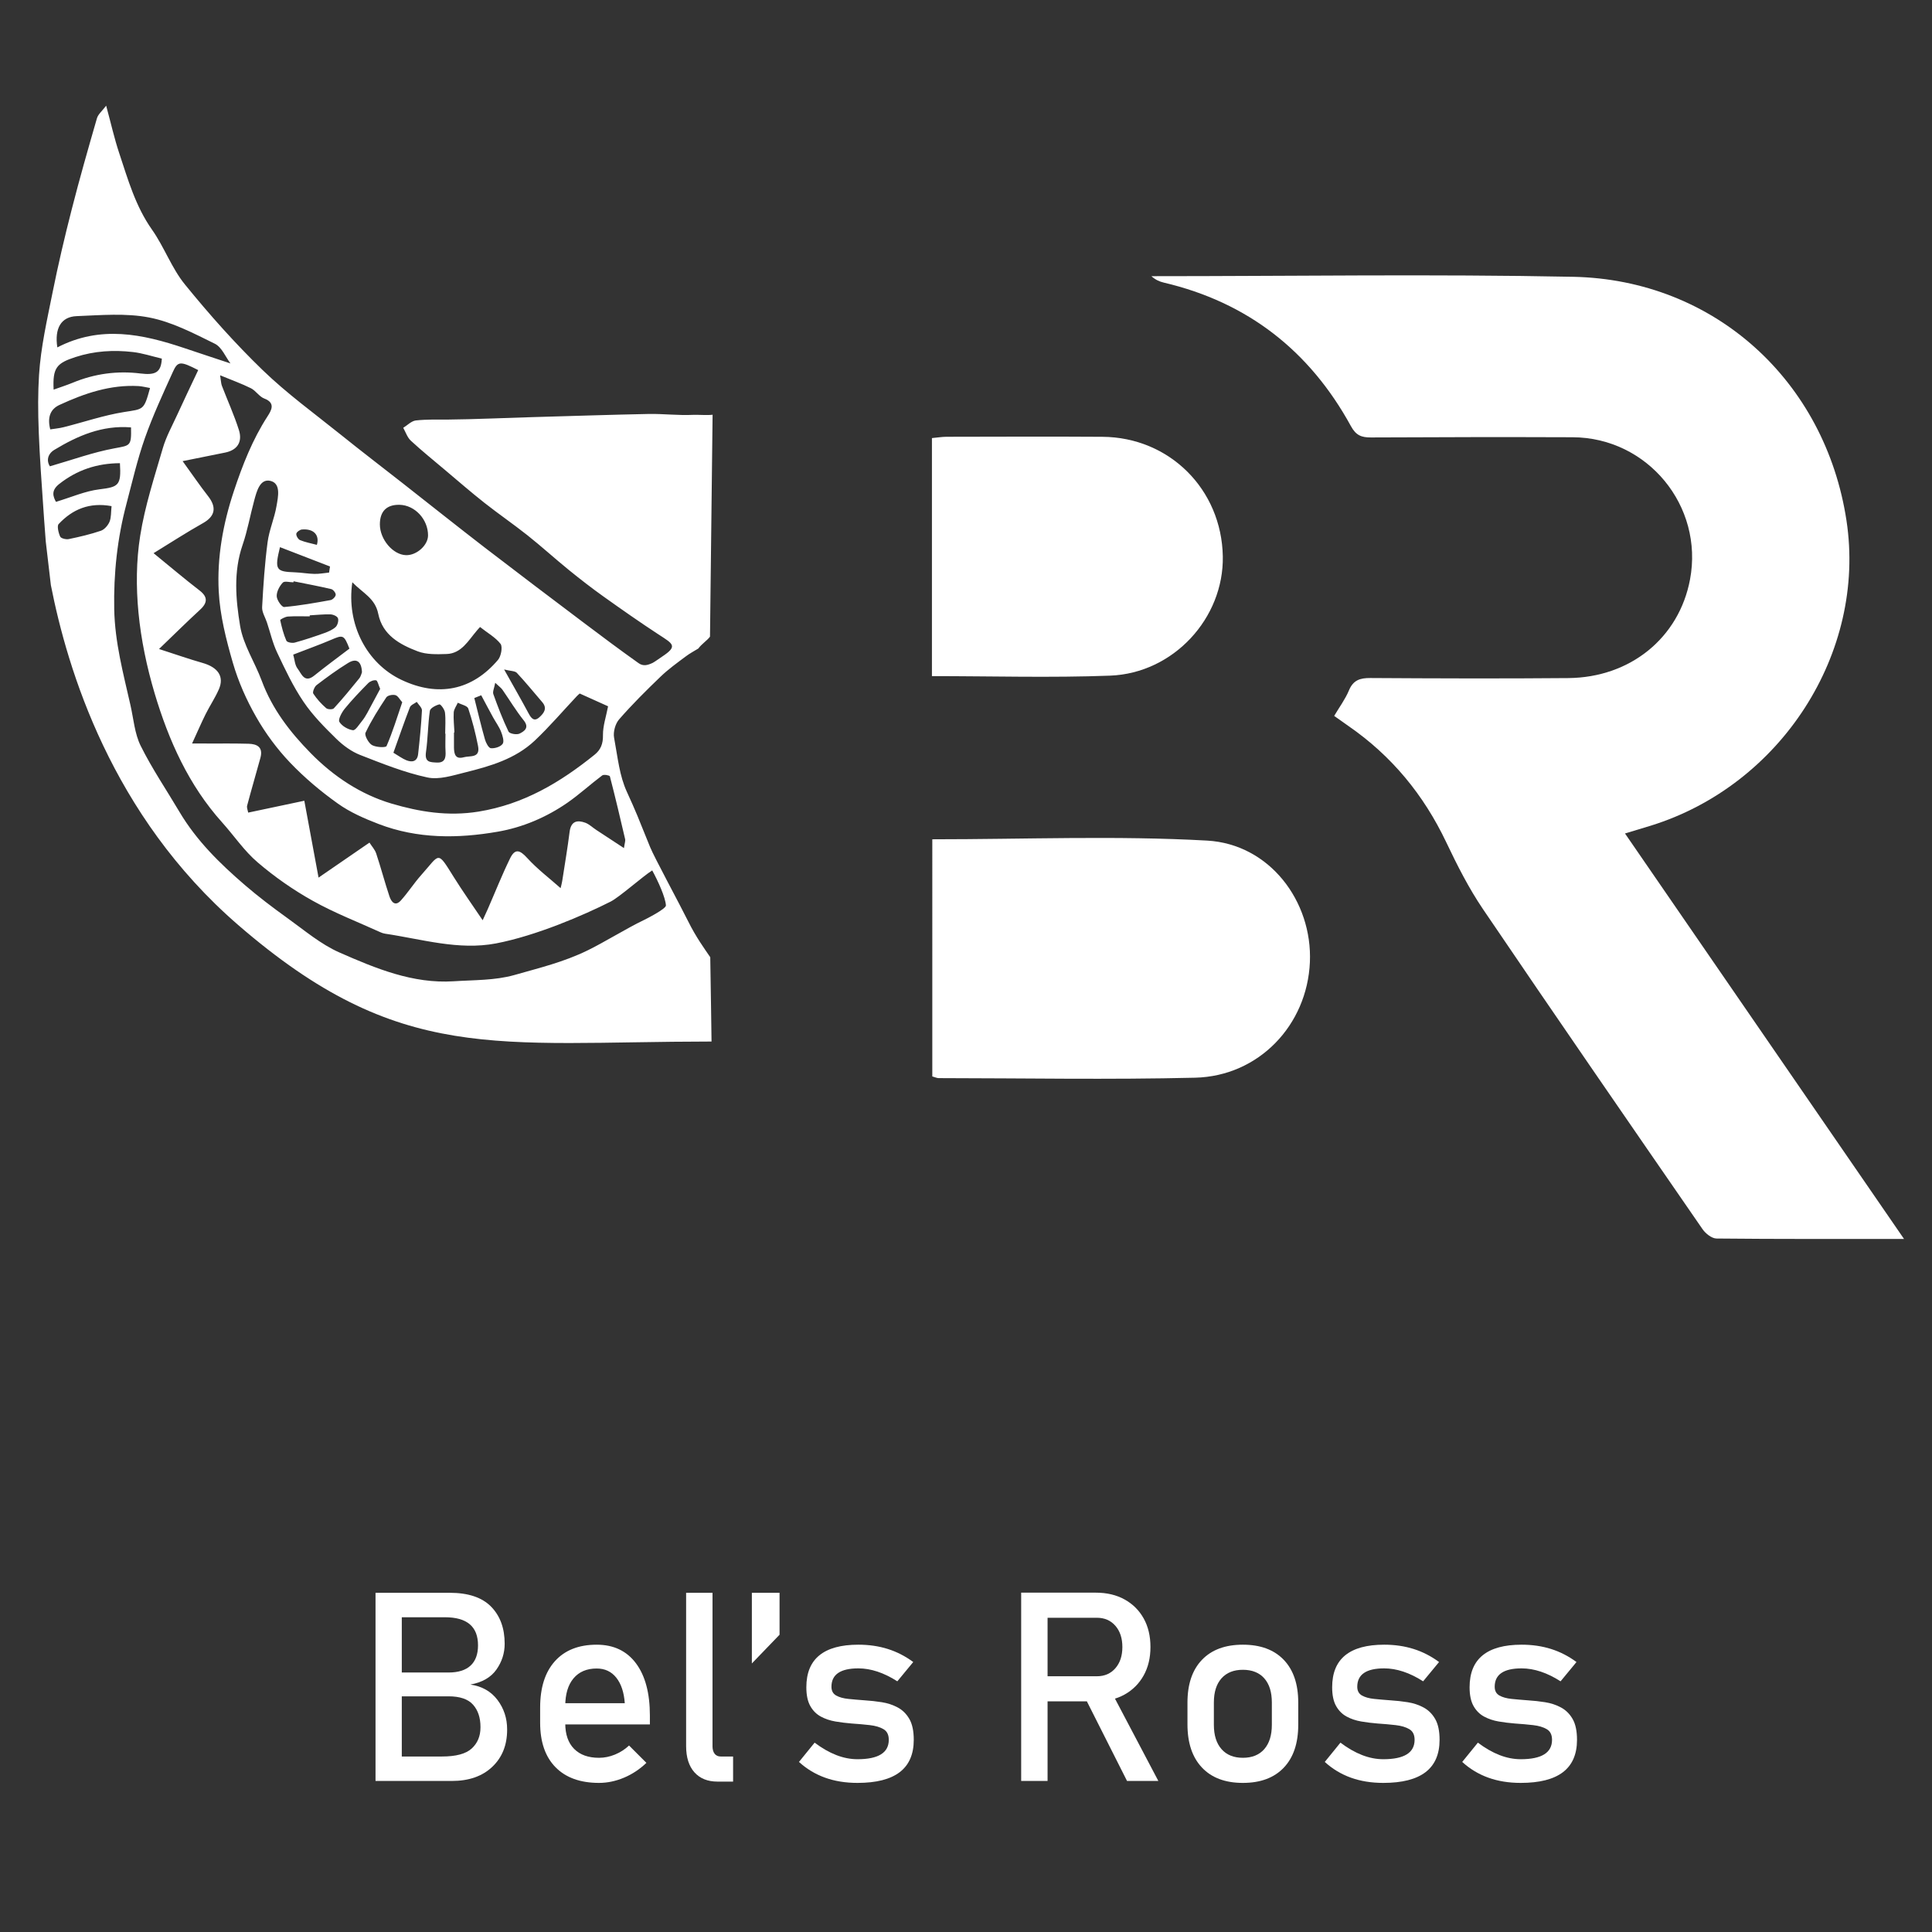 <svg xmlns="http://www.w3.org/2000/svg" xmlns:xlink="http://www.w3.org/1999/xlink" id="Layer_1" x="0px" y="0px" viewBox="0 0 1200 1200" style="enable-background:new 0 0 1200 1200;" xml:space="preserve"><rect x="0" y="0" width="1200" height="1200" fill="#333333" stroke="none"/><g>	<g>		<path style="fill:#FFFFFF;" d="M233.244,1106.187V989.312h16.317v116.875H233.244z M242.889,1106.187v-15.192h31.67   c8.682,0,14.831-1.66,18.448-4.983c3.617-3.322,5.426-7.689,5.426-13.103v-0.241c0-5.787-1.541-10.409-4.622-13.865   c-3.082-3.457-8.159-5.185-15.232-5.185h-35.689v-14.79h35.689c6.055,0,10.623-1.434,13.705-4.301   c3.081-2.866,4.622-7.06,4.622-12.58c0-5.84-1.715-10.208-5.145-13.102c-3.43-2.895-8.574-4.341-15.433-4.341h-33.439v-15.192   h36.413c11.521,0,20.096,2.867,25.722,8.601c5.627,5.735,8.44,13.424,8.44,23.07c0,5.841-1.715,11.187-5.145,16.036   c-3.43,4.85-8.815,7.944-16.156,9.283c7.234,1.073,12.847,4.261,16.84,9.565c3.991,5.306,5.988,11.389,5.988,18.247v0.241   c0,9.539-3.082,17.229-9.244,23.069c-6.163,5.842-14.523,8.762-25.079,8.762H242.889z"></path>		<path style="fill:#FFFFFF;" d="M372.063,1107.393c-11.629,0-20.632-3.242-27.008-9.727c-6.378-6.483-9.565-15.701-9.565-27.651   v-9.404c0-12.432,3.067-22.051,9.204-28.857c6.135-6.805,14.776-10.208,25.923-10.208c10.502,0,18.635,3.858,24.396,11.574   c5.76,7.717,8.641,18.542,8.641,32.475v5.466h-56.267v-13.183h40.673c-0.482-6.752-2.238-12.029-5.265-15.835   c-3.028-3.805-7.087-5.707-12.178-5.707c-6.163,0-10.959,2.037-14.388,6.109c-3.43,4.072-5.145,9.834-5.145,17.281v10.61   c0,6.913,1.835,12.219,5.506,15.916c3.67,3.697,8.828,5.546,15.474,5.546c3.322,0,6.618-0.669,9.887-2.009   c3.268-1.339,6.189-3.216,8.762-5.627l10.771,10.771c-4.127,3.967-8.762,7.034-13.906,9.204   C382.432,1106.307,377.26,1107.393,372.063,1107.393z"></path>		<path style="fill:#FFFFFF;" d="M442.557,989.312v95.333c0,1.982,0.442,3.536,1.327,4.662c0.884,1.125,2.13,1.688,3.737,1.688   h7.717v15.595h-9.646c-6.163,0-10.96-1.93-14.389-5.788c-3.43-3.858-5.145-9.297-5.145-16.317v-95.172H442.557z"></path>		<path style="fill:#FFFFFF;" d="M466.994,1033.2v-43.889h17.202v26.044L466.994,1033.2z"></path>		<path style="fill:#FFFFFF;" d="M532.585,1107.393c-7.396,0-14.107-1.086-20.136-3.256s-11.428-5.426-16.197-9.767l9.726-11.977   c4.554,3.43,9.043,6.002,13.464,7.717c4.421,1.716,8.802,2.572,13.143,2.572c6.483,0,11.346-1.005,14.589-3.015   c3.242-2.01,4.863-5.023,4.863-9.043c0-3.107-1.085-5.305-3.255-6.591s-5.011-2.131-8.521-2.532   c-3.51-0.402-7.274-0.736-11.293-1.005c-3.376-0.268-6.726-0.684-10.048-1.246c-3.323-0.562-6.35-1.58-9.083-3.055   c-2.733-1.473-4.917-3.657-6.551-6.551c-1.635-2.894-2.452-6.778-2.452-11.655c0-8.842,2.706-15.46,8.119-19.854   c5.412-4.394,13.477-6.591,24.195-6.591c6.537,0,12.62,0.884,18.247,2.652c5.627,1.769,10.904,4.475,15.835,8.118l-9.887,11.978   c-4.18-2.68-8.293-4.688-12.338-6.029c-4.047-1.339-7.998-2.009-11.856-2.009c-5.574,0-9.754,0.951-12.54,2.854   c-2.787,1.902-4.18,4.756-4.18,8.561c0,2.52,0.964,4.328,2.894,5.426c1.929,1.099,4.474,1.809,7.636,2.13   c3.161,0.321,6.563,0.616,10.208,0.884c3.483,0.215,7.006,0.604,10.57,1.166c3.563,0.562,6.845,1.647,9.847,3.255   c3,1.608,5.412,3.993,7.234,7.154c1.821,3.163,2.733,7.476,2.733,12.941c0,8.95-2.908,15.648-8.721,20.096   C553.014,1105.169,544.267,1107.393,532.585,1107.393z"></path>		<path style="fill:#FFFFFF;" d="M634.268,1106.187V989.231h16.397v116.955H634.268z M641.422,1056.752v-15.594h39.869   c4.769,0,8.601-1.661,11.494-4.984c2.894-3.321,4.341-7.717,4.341-13.183s-1.447-9.859-4.341-13.183   c-2.894-3.321-6.726-4.983-11.494-4.983h-39.869v-15.594h39.226c6.805,0,12.753,1.406,17.845,4.22   c5.091,2.813,9.043,6.739,11.856,11.776s4.22,10.959,4.22,17.764c0,6.752-1.42,12.66-4.26,17.725   c-2.841,5.063-6.792,9.003-11.856,11.816c-5.063,2.812-11,4.22-17.805,4.22H641.422z M700.02,1106.187l-26.767-53.052   l16.317-3.697l29.901,56.749H700.02z"></path>		<path style="fill:#FFFFFF;" d="M771.961,1107.393c-10.932,0-19.399-3.176-25.4-9.525c-6.002-6.351-9.003-15.285-9.003-26.808   v-13.584c0-11.414,3.001-20.257,9.003-26.526c6.001-6.27,14.469-9.404,25.4-9.404c10.933,0,19.398,3.135,25.401,9.404   c6.001,6.27,9.002,15.112,9.002,26.526v13.825c0,11.469-3.001,20.351-9.002,26.646   C791.359,1104.245,782.894,1107.393,771.961,1107.393z M771.961,1091.798c5.734,0,10.169-1.794,13.304-5.385   c3.135-3.59,4.702-8.628,4.702-15.112v-13.825c0-6.483-1.567-11.495-4.702-15.031c-3.135-3.537-7.569-5.306-13.304-5.306   c-5.681,0-10.102,1.769-13.263,5.306c-3.162,3.536-4.742,8.548-4.742,15.031v13.825c0,6.484,1.58,11.522,4.742,15.112   C761.859,1090.004,766.28,1091.798,771.961,1091.798z"></path>		<path style="fill:#FFFFFF;" d="M859.176,1107.393c-7.396,0-14.107-1.086-20.136-3.256s-11.428-5.426-16.197-9.767l9.727-11.977   c4.554,3.43,9.043,6.002,13.464,7.717c4.421,1.716,8.802,2.572,13.143,2.572c6.483,0,11.346-1.005,14.589-3.015   c3.242-2.01,4.863-5.023,4.863-9.043c0-3.107-1.085-5.305-3.256-6.591c-2.17-1.286-5.011-2.131-8.521-2.532   c-3.51-0.402-7.274-0.736-11.293-1.005c-3.376-0.268-6.726-0.684-10.048-1.246c-3.323-0.562-6.351-1.58-9.083-3.055   c-2.733-1.473-4.917-3.657-6.551-6.551c-1.636-2.894-2.452-6.778-2.452-11.655c0-8.842,2.705-15.46,8.118-19.854   c5.412-4.394,13.477-6.591,24.195-6.591c6.537,0,12.62,0.884,18.247,2.652c5.626,1.769,10.904,4.475,15.835,8.118l-9.887,11.978   c-4.181-2.68-8.294-4.688-12.339-6.029c-4.047-1.339-7.998-2.009-11.856-2.009c-5.574,0-9.754,0.951-12.54,2.854   s-4.18,4.756-4.18,8.561c0,2.52,0.965,4.328,2.895,5.426c1.929,1.099,4.474,1.809,7.636,2.13   c3.161,0.321,6.563,0.616,10.209,0.884c3.482,0.215,7.005,0.604,10.569,1.166c3.563,0.562,6.846,1.647,9.847,3.255   c3.001,1.608,5.412,3.993,7.234,7.154c1.821,3.163,2.733,7.476,2.733,12.941c0,8.95-2.907,15.648-8.722,20.096   C879.605,1105.169,870.857,1107.393,859.176,1107.393z"></path>		<path style="fill:#FFFFFF;" d="M944.541,1107.393c-7.396,0-14.107-1.086-20.136-3.256s-11.428-5.426-16.197-9.767l9.727-11.977   c4.554,3.43,9.043,6.002,13.464,7.717c4.421,1.716,8.802,2.572,13.143,2.572c6.483,0,11.346-1.005,14.589-3.015   c3.242-2.01,4.863-5.023,4.863-9.043c0-3.107-1.085-5.305-3.256-6.591c-2.17-1.286-5.011-2.131-8.521-2.532   c-3.51-0.402-7.274-0.736-11.293-1.005c-3.376-0.268-6.726-0.684-10.048-1.246c-3.323-0.562-6.351-1.58-9.083-3.055   c-2.733-1.473-4.917-3.657-6.551-6.551c-1.636-2.894-2.452-6.778-2.452-11.655c0-8.842,2.705-15.46,8.118-19.854   c5.412-4.394,13.477-6.591,24.195-6.591c6.537,0,12.62,0.884,18.247,2.652c5.626,1.769,10.904,4.475,15.835,8.118l-9.887,11.978   c-4.181-2.68-8.294-4.688-12.339-6.029c-4.047-1.339-7.998-2.009-11.856-2.009c-5.574,0-9.754,0.951-12.54,2.854   s-4.18,4.756-4.18,8.561c0,2.52,0.965,4.328,2.895,5.426c1.929,1.099,4.474,1.809,7.636,2.13   c3.161,0.321,6.563,0.616,10.209,0.884c3.482,0.215,7.005,0.604,10.569,1.166c3.563,0.562,6.846,1.647,9.847,3.255   c3.001,1.608,5.412,3.993,7.234,7.154c1.821,3.163,2.733,7.476,2.733,12.941c0,8.95-2.907,15.648-8.722,20.096   C964.971,1105.169,956.223,1107.393,944.541,1107.393z"></path>	</g></g><g>	<path style="fill:#FFFFFF;" d="M1182.615,769.525c-40.746,0-78.602,0.133-116.452-0.257c-2.957-0.03-6.801-3.074-8.677-5.792  c-45.647-66.135-91.29-132.275-136.378-198.79c-8.828-13.023-16.039-27.279-22.811-41.53  c-14.008-29.481-33.929-53.708-60.782-72.243c-2.765-1.909-5.487-3.88-8.834-6.251c3.259-5.51,6.899-10.381,9.162-15.824  c2.655-6.384,6.852-7.749,13.284-7.709c40.999,0.252,82.002,0.404,123,0.036c38.617-0.347,68.776-25.117,75.578-61.234  c8.6-45.663-26.36-88.166-72.945-88.354c-41.759-0.169-83.519-0.074-125.277,0.126c-5.824,0.028-9.24-1.247-12.393-7.009  c-25.57-46.726-64.084-76.915-116.241-89.165c-2.751-0.646-5.368-1.86-7.686-3.989c87.305,0,174.637-1.366,261.907,0.383  c87.859,1.761,156.718,64.74,169.835,151.535c12.375,81.89-40.572,164.308-121.695,189.417c-4.655,1.441-9.328,2.825-15.896,4.811  C1066.944,601.436,1123.947,684.272,1182.615,769.525z"></path>	<path style="fill:#FFFFFF;" d="M579.071,521.3c57.789,0,114.381-2.342,170.667,0.807c38.792,2.171,65.471,37.675,63.865,75.453  c-1.662,39.122-31.708,70.863-71.294,71.82c-53.071,1.283-106.197,0.307-159.3,0.257c-1.06-0.001-2.12-0.542-3.939-1.039  C579.071,619.585,579.071,570.532,579.071,521.3z"></path>	<path style="fill:#FFFFFF;" d="M578.837,419.952c0-50.172,0-98.636,0-147.853c3.371-0.311,6.264-0.805,9.157-0.81  c32.24-0.052,64.48-0.2,96.718,0.017c41.629,0.281,74.032,32.597,74.796,74.244c0.703,38.324-30.586,72.621-70.026,74.107  C652.868,421.038,616.16,419.952,578.837,419.952z"></path>	<path style="fill:#FFFFFF;" d="M442.962,171.031c0,389.536,0,566.598,0,566.598"></path>	<path style="fill:#FFFFFF;" d="M364.954,661.444 M31.595,363.442c10.281,52.232,37.491,142.877,116.387,211.13  c100.326,86.793,160.115,72.409,293.963,72.339c0,0-0.555-40.883-0.792-52.371c-3.401-5.02-8.867-12.458-13.7-22.25  c-4.944-10.016-21.136-39.917-23.635-46.097c-7.833-19.371-8.558-21.466-14.429-34.306c-4.661-10.194-5.578-20.724-7.977-33.71  c-0.65-3.517,0.758-8.643,3.104-11.337c8.085-9.279,16.82-17.959,25.7-26.489c4.801-4.639,10.287-8.568,15.629-12.571  c2.599-1.983,5.559-3.517,7.905-4.976c1.949-2.731,5.689-5.158,7.241-7.366l1.613-137.847c-2.816,0.449-9.36-0.066-12.176,0.084  c-9.096,0.449-18.3-0.711-27.433-0.561c-24.256,0.486-48.512,1.309-72.768,1.983c-8.483,0.224-39.092,1.459-51.508,1.497  c-6.822,0.037-13.716-0.187-20.466,0.561c-2.707,0.337-5.198,2.956-7.797,4.565c1.516,2.694,2.563,6.024,4.728,8.007  c6.75,6.248,13.897,12.01,20.899,17.921c8.266,6.959,16.387,14.03,24.834,20.69c8.735,6.884,17.903,13.17,26.638,20.091  c8.771,6.959,17.109,14.554,25.808,21.625c6.966,5.65,14.041,11.15,21.332,16.35c11.334,8.082,22.74,16.088,34.363,23.683  c8.952,5.837,12.154,7.167,2.245,13.709c-0.735,0.485-4.906,3.46-5.945,3.946c-3.262,1.526-5.893,2.157-8.717,0.155  c-11.606-8.23-22.993-16.761-34.363-25.329c-20.394-15.377-40.752-30.754-61.001-46.319c-17.145-13.207-34.074-26.714-51.111-40.07  c-12.886-10.102-25.917-20.054-38.694-30.343c-16.315-13.095-33.316-25.441-48.332-39.958  c-17.145-16.574-33.136-34.57-48.26-53.165c-8.266-10.139-12.886-23.347-20.502-34.122c-10.215-14.479-14.907-31.128-20.358-47.553  c-2.996-8.979-5.053-18.258-8.085-29.407c-2.454,3.292-5.017,5.313-5.739,7.894c-5.45,18.819-10.829,37.638-15.666,56.607  c-4.368,17.061-8.41,34.234-11.875,51.519c-3.393,16.949-7.328,34.047-8.41,51.257c-1.372,21.814-0.079,44.384,3.14,89.569  c0.421,5.913,0.796,10.771,1.047,13.956 M321.02,417.926c5.45,5.837,10.54,12.085,15.774,18.183  c3.357,3.891,0.975,6.884-1.733,9.353c-3.357,3.031-5.126,0.673-6.822-2.507c-4.512-8.418-9.277-16.686-15.124-27.125  C317.23,416.841,319.829,416.691,321.02,417.926z M325.243,447.37c3.826,4.752,0.253,6.884-2.491,8.269  c-1.769,0.898-6.208,0.112-6.894-1.235c-3.61-7.52-6.606-15.377-9.421-23.234c-0.578-1.534,0.541-3.741,1.155-7.071  c2.49,2.357,3.718,3.18,4.512,4.34C316.508,434.762,320.478,441.422,325.243,447.37z M281.82,442.469  c0.144-2.02,1.66-4.003,2.527-5.986c2.238,1.16,5.883,1.833,6.497,3.592c2.527,7.557,4.512,15.34,6.064,23.196  c1.552,7.82-4.909,5.986-8.843,7.071c-5.198,1.459-6.028-1.946-6.1-6.024c-0.036-3.143,0-6.248,0-9.391h0.289  C282.073,450.775,281.567,446.622,281.82,442.469z M294.598,433.565c1.444-0.599,2.851-1.16,4.295-1.721  c2.454,4.602,4.909,9.241,7.436,13.843c1.624,2.956,3.646,5.649,4.873,8.755c0.938,2.395,2.093,6.061,1.011,7.558  c-1.299,1.871-4.873,2.956-7.327,2.731c-1.408-0.15-3.104-3.367-3.682-5.5C298.785,450.738,296.764,442.133,294.598,433.565z   M248.143,313.541c9.529,0.187,17.759,9.017,17.723,19.044c-0.036,6.098-7.075,12.421-13.68,12.234  c-8.122-0.224-16.207-9.765-16.243-19.081C235.943,317.581,240.13,313.391,248.143,313.541z M218.833,361.655  c6.497,6.697,14.149,9.877,16.099,19.567c2.671,13.357,13.572,19.156,24.545,23.346c5.45,2.058,11.911,1.833,17.903,1.646  c9.277-0.299,13.5-8.381,18.842-14.591c0.65-0.711,1.263-1.497,1.949-2.17c-0.036,0-0.036,0-0.072-0.037  c0.089-0.006,0.123-0.013,0.17-0.02c-0.034,0.014-0.07,0.029-0.098,0.058c4.656,3.704,9.565,6.398,12.742,10.476  c1.372,1.833,0.325,7.633-1.552,9.877c-16.135,19.081-37.179,23.272-59.955,12.496  C227.785,412.089,215.007,387.732,218.833,361.655z M276.694,455.714c0,3.667-0.18,7.296,0.036,10.925  c0.289,4.265-0.541,7.258-5.522,6.996c-3.971-0.224-7.508-0.075-6.642-6.398c1.227-8.493,1.191-17.21,2.419-25.703  c0.252-1.721,3.682-3.479,5.919-4.041c0.794-0.187,3.213,3.105,3.465,5.013c0.542,4.34,0.144,8.792,0.144,13.207H276.694z   M214.069,440.262c4.548-5.575,9.565-10.813,14.619-15.938c1.155-1.16,3.393-2.058,4.909-1.759  c0.938,0.187,1.408,2.844,2.527,5.313c-2.635,4.939-5.306,9.989-8.049,15.003c-0.975,1.758-2.021,3.479-3.285,5.013  c-1.769,2.133-4.007,5.911-5.631,5.65c-3.068-0.449-6.786-2.582-8.374-5.201C209.918,446.847,212.264,442.507,214.069,440.262z   M207.355,439.963c-0.758,0.823-3.826,0.748-4.801-0.15c-2.996-2.619-5.775-5.65-7.977-9.017c-0.577-0.898,0.722-4.228,2.022-5.238  c6.317-4.827,12.742-9.541,19.491-13.694c5.198-3.255,8.446-1.272,8.735,5.687c-0.289,0.673-0.65,2.544-1.696,3.816  C218.003,427.691,212.842,433.976,207.355,439.963z M227.027,455.115c3.645-7.67,8.194-14.853,12.886-21.925  c0.866-1.309,3.97-1.908,5.703-1.422c1.588,0.449,2.707,2.731,4.223,4.415c-3.285,9.653-6.028,18.632-9.746,27.2  c-0.469,1.085-6.569,0.823-9.096-0.636C228.868,461.476,226.269,456.724,227.027,455.115z M254.604,439.289  c0.578-1.459,2.816-2.245,4.259-3.33c1.155,1.796,3.321,3.629,3.212,5.35c-0.469,9.092-1.372,18.108-2.382,27.163  c-0.542,4.639-3.826,5.126-7.291,3.741c-2.491-1.01-4.729-2.694-8.049-4.677C247.818,457.884,251.031,448.53,254.604,439.289z   M217.029,402.885c-7.291,5.537-14.727,11-21.874,16.761c-6.136,4.939-7.941-1.309-10.323-4.377  c-1.733-2.208-1.841-5.724-2.707-8.68c8.771-3.405,16.315-6.099,23.679-9.241C213.094,394.205,213.672,394.28,217.029,402.885z   M209.918,384.029c0.542,1.459-0.252,4.303-1.444,5.425c-1.949,1.759-4.584,2.881-7.075,3.779c-6.064,2.17-12.2,4.228-18.373,5.911  c-1.588,0.411-4.693-0.15-5.162-1.197c-1.769-4.041-2.888-8.418-3.826-12.796c0-0.411,3.104-2.095,4.801-2.207  c4.512-0.299,9.024-0.112,13.572-0.112c-0.036-0.187-0.036-0.411-0.036-0.636c4.295-0.224,8.555-0.711,12.814-0.599  C206.886,381.634,209.449,382.719,209.918,384.029z M208.51,369.475c-0.108,1.234-1.913,3.031-3.213,3.255  c-9.565,1.721-19.131,3.442-28.804,4.302c-1.444,0.112-4.548-4.302-4.62-6.697c-0.108-2.844,1.733-6.286,3.754-8.456  c1.119-1.16,4.331-0.187,6.606-0.187c0.036-0.224,0.072-0.411,0.145-0.636c7.797,1.571,15.665,3.031,23.426,4.864  C206.994,366.219,208.654,368.352,208.51,369.475z M187.539,328.88c7.255-0.636,11.081,3.405,9.277,9.541  c-3.898-1.047-7.327-1.646-10.468-2.956c-1.155-0.486-2.491-2.694-2.31-3.928C184.182,330.489,186.239,328.993,187.539,328.88z   M204.973,351.853c-0.18,1.272-0.397,2.544-0.577,3.779c-3.032,0.299-6.1,0.898-9.132,0.823c-4.007-0.075-8.013-0.823-12.056-0.973  c-11.911-0.411-12.742-1.534-9.313-15.639C184.398,343.883,194.685,347.887,204.973,351.853z M171.765,314.214  c-1.263,7.595-4.548,14.891-5.559,22.523c-1.769,13.357-2.671,26.863-3.393,40.332c-0.18,3.105,1.913,6.323,2.96,9.466  c2.094,6.286,3.573,12.908,6.389,18.819c4.945,10.476,9.926,21.064,16.387,30.567c5.739,8.493,13.139,15.901,20.466,23.085  c4.187,4.078,9.277,7.782,14.583,9.877c13.716,5.35,27.541,10.925,41.799,13.993c7.327,1.609,15.882-1.235,23.606-3.143  c15.485-3.854,31.006-8.306,43.134-19.717c9.204-8.68,17.47-18.408,26.169-27.649c0.65-0.711,1.444-1.31,1.769-1.609  c7.003,3.18,12.922,5.837,17.615,7.932c-1.263,6.547-3.249,12.272-3.176,17.921c0.108,5.35-1.408,9.092-5.162,12.122  c-21.441,17.285-44.037,30.792-72.047,35.356c-19.167,3.105-36.89,0.112-54.143-4.976c-18.914-5.612-35.879-16.724-50.209-31.353  c-12.85-13.095-23.895-27.35-30.429-45.046c-4.259-11.449-11.442-22.186-13.392-33.972c-2.707-16.425-4.223-33.523,1.516-50.21  c3.104-8.979,4.729-18.483,7.255-27.724c1.552-5.724,3.573-13.656,10.071-12.122C174.652,300.296,172.703,308.677,171.765,314.214z   M47.596,196.36c15.088-0.599,30.573-1.983,45.156,0.86c14.077,2.731,27.541,9.802,40.68,16.275  c4.331,2.132,6.75,8.343,9.709,12.234c-8.663-2.881-18.625-6.136-28.588-9.503c-26.061-8.755-52.158-14.33-78.941-0.449  C33.771,203.955,37.923,196.734,47.596,196.36z M46.91,221.764c11.767-3.816,23.643-4.49,35.662-3.105  c5.884,0.674,11.587,2.582,17.939,4.078c-0.433,8.755-4.115,10.364-13.283,9.241c-14.366-1.796-28.551,0.112-42.123,5.762  c-3.862,1.571-7.833,2.844-11.803,4.265C32.652,228.424,35.143,225.58,46.91,221.764z M37.02,251.471  c15.557-7.183,31.62-12.646,49.018-11.673c2.346,0.15,4.729,0.786,7.147,1.197c-3.826,13.993-3.97,12.983-16.135,14.928  c-12.633,2.02-24.942,6.248-37.431,9.391c-2.743,0.711-5.595,0.935-8.41,1.384C29.26,259.066,31.353,254.052,37.02,251.471z   M33.735,279.419c14.51-8.755,29.707-15.415,47.646-13.956c0.289,11.785-0.505,11.15-10.396,13.02  c-13.319,2.469-26.241,7.183-39.994,11.149C28.718,286.116,29.621,281.926,33.735,279.419z M36.804,300.595  c11.081-8.718,23.39-12.796,37.684-12.908c0.866,13.881-0.83,14.779-12.706,16.238c-8.88,1.085-17.434,4.901-27.036,7.782  C33.049,308.49,31.497,304.748,36.804,300.595z M68.026,324.091c-0.974,2.282-3.176,4.826-5.378,5.575  c-6.497,2.207-13.211,3.779-19.925,5.163c-1.697,0.337-4.765-0.374-5.342-1.534c-1.083-2.357-2.093-6.622-0.939-7.819  c8.627-9.166,19.095-13.619,32.847-11.112C68.893,318.105,69.145,321.398,68.026,324.091z M405.104,540.624  c3.665,6.716,8.192,16.66,8.517,21.749c0.108,2.17-12.399,8.478-13.942,9.212c-10.079,4.801-24.763,13.899-34.725,18.726  c-14.944,7.296-29.713,10.794-45.559,15.321c-11.948,3.367-24.978,3.031-37.539,3.854c-25.375,1.646-48.477-7.969-71.036-17.884  c-11.587-5.089-21.766-13.806-32.269-21.326c-9.096-6.547-18.048-13.319-26.53-20.615c-15.413-13.282-29.959-27.499-40.571-45.421  c-8.085-13.656-17.037-26.826-24.076-41.006c-3.754-7.558-4.404-16.762-6.353-25.292c-4.44-19.605-9.674-39.023-10.071-59.488  c-0.433-22.261,1.913-44.036,7.58-65.437c3.61-13.693,6.786-27.612,11.478-40.931c4.945-13.993,11.226-27.537,17.362-41.081  c3.068-6.847,4.765-6.735,15.738-1.123c-4.404,9.316-8.879,18.67-13.175,28.061c-3.068,6.697-6.714,13.282-8.771,20.316  c-5.234,17.996-11.154,35.992-14.077,54.475c-2.491,15.564-2.599,31.951-1.083,47.703c1.624,16.911,5.198,33.897,10.034,50.172  c8.771,29.445,21.26,57.206,41.907,80.178c7.436,8.269,13.788,17.809,22.126,24.88c10.576,9.054,22.163,17.136,34.255,23.87  c13.427,7.52,27.902,13.095,41.943,19.493c0.902,0.412,1.877,0.748,2.851,0.898c22.849,3.367,45.625,10.476,68.906,6.061  c24.906-4.752,54.613-17.566,71.239-25.984C384.765,557.221,399.112,544.403,405.104,540.624z M388.266,521.151  c0.289,1.16-0.289,2.544-0.722,5.612c-6.208-4.041-11.659-7.632-17.109-11.224c-2.31-1.497-4.404-3.592-6.894-4.527  c-4.981-1.796-8.88-1.085-9.746,5.65c-1.263,10.027-2.96,20.016-4.512,30.044c-0.325,2.17-0.939,4.265-1.083,4.938  c-6.894-6.136-14.402-11.785-20.683-18.67c-4.62-5.088-7.616-6.099-10.684,0.15c-5.017,10.251-9.24,20.952-13.825,31.428  c-0.902,2.058-1.877,4.078-3.213,7.034c-6.353-9.428-12.381-17.921-17.903-26.751c-10.54-16.874-8.446-14.554-20.25-1.347  c-4.476,5.014-8.158,10.813-12.67,15.826c-3.61,3.966-5.992,0.748-7.111-2.656c-2.924-8.792-5.27-17.734-8.194-26.527  c-0.794-2.432-2.743-4.49-4.187-6.772c-10.72,7.371-20.719,14.255-31.62,21.737c-3.14-16.836-6.028-32.55-8.843-47.74  c-13.211,2.806-23.823,5.013-34.868,7.37c-0.253-1.459-0.975-3.068-0.65-4.34c2.635-9.952,5.559-19.83,8.266-29.744  c1.769-6.622-2.13-8.531-7.327-8.68c-8.085-0.224-16.171-0.15-24.256-0.15c-2.743-0.037-5.45-0.037-10.865-0.037  c3.357-7.296,5.739-12.87,8.446-18.296c2.599-5.201,5.884-10.064,8.194-15.377c3.429-7.894-0.541-13.619-10.143-16.35  c-8.158-2.32-16.171-5.126-27.036-8.643c9.529-9.167,17.398-16.949,25.52-24.431c4.837-4.452,4.656-8.081-0.361-11.935  c-9.349-7.183-18.337-14.853-28.552-23.159c11.262-6.922,20.791-13.095,30.645-18.632c7.544-4.228,8.735-9.728,3.213-16.799  c-5.126-6.547-9.818-13.469-15.81-21.738c10.323-2.095,18.337-3.741,26.386-5.313c7.472-1.496,11.009-6.51,8.518-14.18  c-2.96-9.316-7.038-18.221-10.54-27.35c-0.505-1.347-0.505-2.881-1.083-6.473c7.327,3.031,13.427,5.2,19.203,8.081  c2.996,1.534,5.126,5.163,8.158,6.323c7.4,2.769,4.331,7.595,2.057,11.149c-9.313,14.405-15.485,30.156-20.899,46.468  c-6.714,20.241-10.468,41.006-9.385,62.032c0.758,14.966,4.584,30.006,8.771,44.485c3.393,11.711,8.446,23.122,14.474,33.635  c5.811,10.214,12.994,19.904,21.008,28.322c9.024,9.466,19.167,17.996,29.743,25.516c7.652,5.463,16.604,9.354,25.411,12.721  c24.076,9.241,49.126,9.054,73.888,4.751c15.413-2.656,30.176-8.905,43.351-18.033c7.472-5.201,14.258-11.449,21.585-16.949  c1.011-0.711,4.548-0.037,4.729,0.599C382.166,495.111,385.234,508.131,388.266,521.151z M486.175,717.986"></path></g></svg>